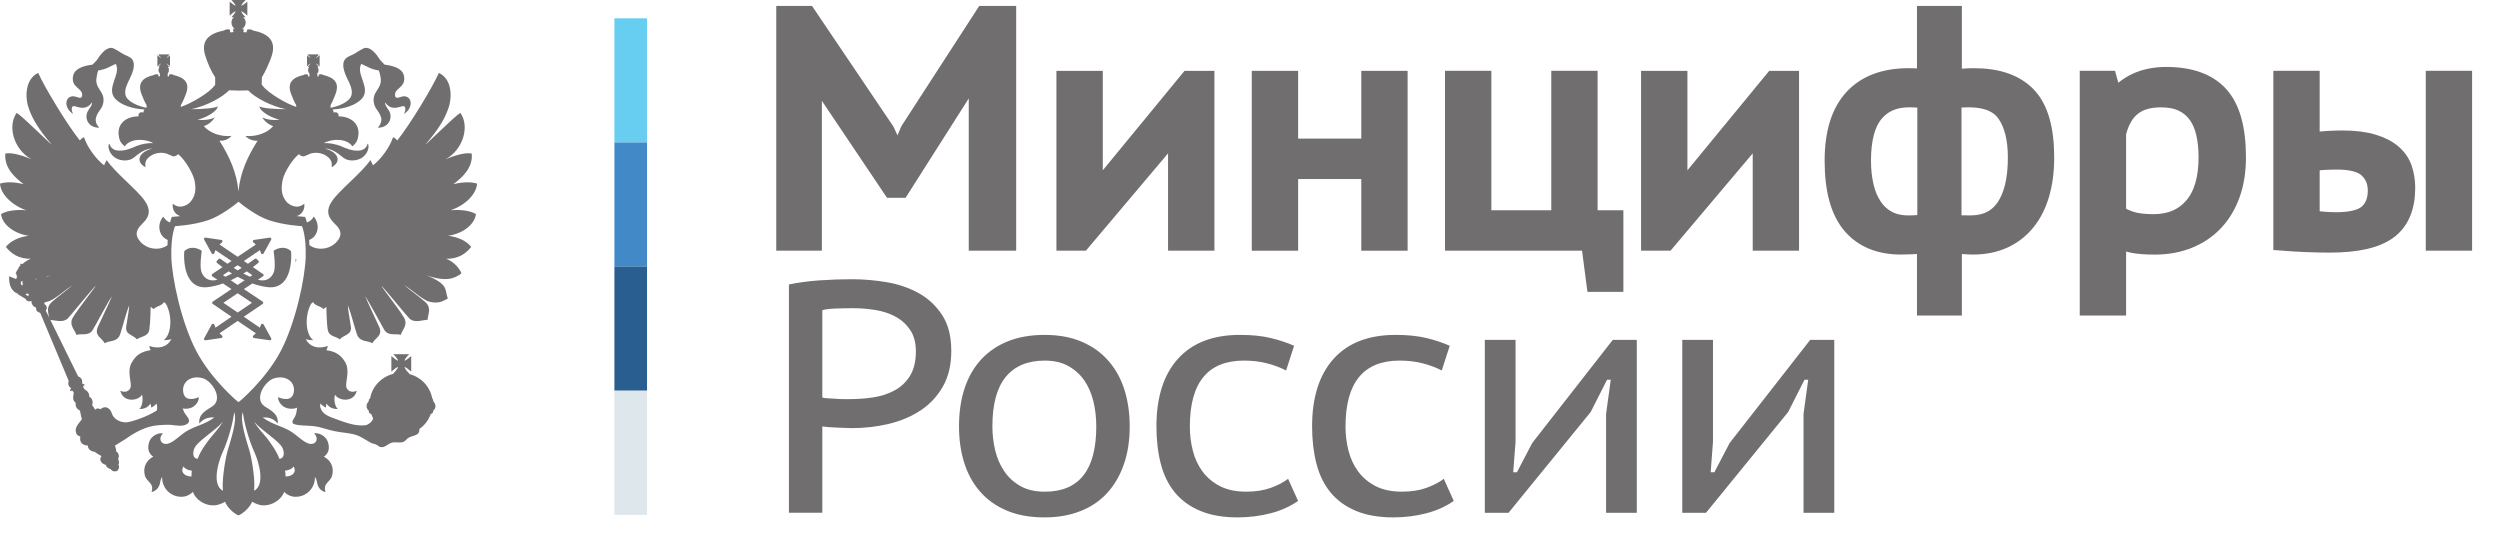 <?xml version="1.0" encoding="UTF-8"?> <svg xmlns="http://www.w3.org/2000/svg" width="68" height="15" viewBox="0 0 68 15" fill="none"> <path d="M17.599 3.875H16.712V0.498H17.599V3.875Z" fill="#67CEF1"></path> <path d="M17.599 7.251H16.712V3.875H17.599V7.251Z" fill="#4289C8"></path> <path d="M17.599 10.627H16.712V7.25H17.599V10.627Z" fill="#285F90"></path> <path d="M17.599 14.004H16.712V10.628H17.599V14.004Z" fill="#DDE7EC"></path> <path d="M6.799 7.528C6.738 7.501 6.677 7.471 6.618 7.44C6.651 7.42 6.682 7.4 6.712 7.381L6.864 7.484L6.799 7.528ZM6.464 7.75L6.276 7.624C6.342 7.593 6.404 7.561 6.464 7.529C6.524 7.561 6.587 7.593 6.654 7.624L6.464 7.75ZM6.854 8.236L6.464 8.501L6.076 8.236L6.464 7.976L6.854 8.236ZM6.066 7.484L6.218 7.381C6.247 7.4 6.278 7.42 6.311 7.44C6.251 7.471 6.192 7.501 6.131 7.528L6.066 7.484ZM6.464 7.214L6.574 7.287C6.539 7.309 6.502 7.331 6.464 7.354C6.427 7.331 6.39 7.309 6.355 7.287L6.464 7.214ZM7.908 6.824C7.905 6.82 7.825 6.74 7.686 6.74C7.614 6.74 7.538 6.763 7.463 6.806C7.449 6.813 7.441 6.827 7.444 6.843C7.445 6.847 7.499 7.212 7.458 7.37C7.427 7.489 7.325 7.627 7.14 7.627C7.1 7.627 7.059 7.62 7.017 7.609C7.017 7.609 7.015 7.609 7.015 7.608L7.155 7.515C7.165 7.508 7.172 7.497 7.172 7.484C7.172 7.472 7.165 7.461 7.155 7.454L6.878 7.266C6.965 7.201 7.021 7.155 7.028 7.148C7.036 7.141 7.041 7.132 7.041 7.122C7.041 7.112 7.037 7.102 7.03 7.095L6.98 7.045C6.973 7.039 6.963 7.034 6.954 7.034C6.946 7.034 6.938 7.038 6.931 7.042C6.928 7.044 6.854 7.099 6.744 7.175L6.633 7.099L7.068 6.804L7.102 6.889C7.107 6.903 7.119 6.912 7.135 6.913H7.137C7.15 6.913 7.163 6.905 7.169 6.893L7.377 6.518C7.384 6.505 7.382 6.49 7.374 6.478C7.367 6.468 7.355 6.463 7.343 6.463H7.338L6.909 6.526C6.895 6.528 6.882 6.538 6.878 6.552C6.875 6.565 6.878 6.581 6.889 6.59L6.959 6.651L6.464 6.985L5.971 6.651L6.04 6.59C6.05 6.581 6.055 6.565 6.05 6.552C6.048 6.538 6.035 6.528 6.02 6.526L5.592 6.463H5.586C5.574 6.463 5.561 6.468 5.555 6.478C5.547 6.49 5.546 6.505 5.553 6.518L5.759 6.893C5.766 6.905 5.779 6.913 5.793 6.913H5.795C5.809 6.912 5.822 6.903 5.828 6.889L5.861 6.804L6.297 7.099L6.186 7.175C6.074 7.099 6 7.044 5.999 7.042C5.992 7.038 5.984 7.034 5.976 7.034C5.965 7.034 5.956 7.039 5.949 7.045L5.899 7.095C5.892 7.102 5.888 7.112 5.888 7.122C5.889 7.132 5.893 7.141 5.9 7.148C5.908 7.155 5.963 7.201 6.052 7.266L5.773 7.454C5.764 7.461 5.758 7.472 5.758 7.484C5.758 7.497 5.764 7.508 5.774 7.515L5.914 7.608C5.914 7.609 5.913 7.609 5.912 7.609C5.869 7.62 5.829 7.627 5.79 7.627C5.605 7.627 5.503 7.489 5.472 7.37C5.43 7.212 5.485 6.847 5.485 6.843C5.488 6.827 5.481 6.813 5.467 6.806C5.391 6.763 5.315 6.74 5.244 6.74C5.105 6.74 5.025 6.82 5.022 6.824C5.015 6.83 5.011 6.838 5.011 6.847C5.009 6.869 4.967 7.398 5.215 7.666C5.308 7.765 5.427 7.815 5.572 7.815C5.598 7.815 5.626 7.814 5.653 7.81C5.794 7.794 5.932 7.757 6.066 7.71L6.296 7.863L5.786 8.204C5.775 8.212 5.769 8.223 5.769 8.235C5.769 8.247 5.774 8.259 5.786 8.266L6.297 8.615L5.861 8.913L5.828 8.829C5.822 8.817 5.809 8.807 5.795 8.807C5.794 8.806 5.794 8.806 5.793 8.806C5.779 8.806 5.766 8.814 5.759 8.825L5.553 9.202C5.546 9.214 5.547 9.229 5.555 9.24C5.561 9.251 5.574 9.256 5.586 9.256H5.592L6.02 9.194C6.035 9.191 6.048 9.181 6.05 9.167C6.055 9.153 6.05 9.139 6.04 9.128L5.97 9.066L6.464 8.729L6.96 9.066L6.889 9.128C6.878 9.139 6.874 9.153 6.878 9.167C6.882 9.181 6.893 9.191 6.909 9.194L7.338 9.256H7.343C7.355 9.256 7.367 9.251 7.374 9.24C7.382 9.229 7.383 9.214 7.377 9.202L7.169 8.825C7.163 8.814 7.15 8.806 7.137 8.806C7.136 8.806 7.135 8.806 7.135 8.807C7.119 8.807 7.107 8.817 7.102 8.829L7.068 8.913L6.631 8.615L7.144 8.266C7.154 8.259 7.161 8.247 7.161 8.235C7.161 8.223 7.154 8.212 7.144 8.204L6.633 7.863L6.864 7.71C6.997 7.757 7.136 7.794 7.277 7.81C7.304 7.814 7.331 7.815 7.357 7.815C7.502 7.815 7.622 7.765 7.714 7.666C7.963 7.398 7.92 6.869 7.918 6.847C7.917 6.838 7.913 6.83 7.908 6.824Z" fill="#706E6E"></path> <path d="M8.04 7.135C8.055 7.106 8.062 7.049 8.062 7.049L8.04 7.042V7.135Z" fill="#706E6E"></path> <path d="M7.639 9.544C7.236 10.316 6.496 10.945 6.488 10.937C6.479 10.945 5.74 10.316 5.337 9.544C4.933 8.772 4.674 7.559 4.66 6.98C4.646 6.4 4.761 6.152 4.761 6.152C4.761 6.152 5.265 6.125 5.669 5.987C6.011 5.87 6.383 5.574 6.488 5.488C6.592 5.574 6.965 5.87 7.308 5.987C7.71 6.125 8.214 6.152 8.214 6.152C8.214 6.152 8.33 6.4 8.315 6.98C8.301 7.559 8.042 8.772 7.639 9.544ZM7.677 12.171C7.729 12.27 7.76 12.464 7.6 12.48C7.509 12.247 7.402 12.112 7.268 11.925C7.144 11.781 7.008 11.632 6.91 11.469C7.129 11.723 7.569 11.976 7.677 12.171ZM6.91 13.349C6.941 13.122 6.881 12.614 6.788 12.27C6.723 12.038 6.509 11.43 6.605 11.213C6.642 11.499 6.758 11.947 6.926 12.314C7.044 12.578 7.219 13.191 6.91 13.349ZM6.188 12.27C6.099 12.614 6.035 13.122 6.065 13.349C5.756 13.191 5.931 12.578 6.05 12.314C6.217 11.947 6.333 11.499 6.371 11.213C6.466 11.43 6.253 12.038 6.188 12.27ZM5.712 11.925C5.573 12.112 5.465 12.247 5.376 12.48C5.216 12.464 5.246 12.27 5.298 12.171C5.407 11.976 5.846 11.723 6.065 11.469C5.968 11.632 5.832 11.779 5.712 11.925ZM4.062 9.41C4.069 9.46 4.076 9.49 4.098 9.524C3.812 9.568 3.69 9.678 3.586 9.858C3.44 10.099 3.593 10.412 3.551 10.541C3.522 10.622 3.426 10.699 3.273 10.629C3.347 10.952 3.757 10.915 3.864 10.735C3.901 10.885 3.864 11.059 3.79 11.124C3.917 11.131 4.025 11.08 4.091 10.98C4.107 11.011 4.107 11.052 4.114 11.087C4.185 11.052 4.23 11.011 4.259 10.974C4.27 11.01 4.285 11.094 4.267 11.164C4.213 11.2 4.15 11.234 4.054 11.282C3.901 11.356 3.623 11.462 3.463 11.485C3.332 11.506 3.105 11.433 3.045 11.252C2.993 11.08 2.848 11.025 2.733 11.131C2.703 11.109 2.622 11.094 2.587 11.147C2.587 11.147 2.55 11.066 2.506 11.025C2.535 10.937 2.513 10.83 2.431 10.794C2.424 10.622 2.315 10.622 2.279 10.563C2.256 10.526 2.256 10.482 2.308 10.475C2.286 10.441 2.241 10.434 2.234 10.434C2.248 10.361 2.226 10.27 2.126 10.239L1.243 8.444C1.299 8.386 1.27 8.301 1.206 8.272V8.257C1.211 8.243 1.212 8.232 1.214 8.222C1.238 8.217 1.266 8.212 1.291 8.206C1.466 8.165 1.738 7.912 1.974 7.754C1.891 7.839 1.549 8.084 1.396 8.227C1.254 8.367 1.313 8.506 1.337 8.632L1.37 8.701C1.5 8.709 1.693 8.786 1.839 8.668C1.884 8.625 2.52 7.846 2.605 7.769C2.573 7.839 2.17 8.338 1.989 8.625C1.854 8.841 2.052 8.984 2.074 9.108C2.219 9.065 2.417 9.149 2.52 8.977C2.622 8.811 2.93 8.22 3.045 8.055C3.001 8.184 2.673 8.855 2.651 8.914C2.573 9.142 2.77 9.186 2.848 9.337C2.967 9.253 3.183 9.318 3.265 9.101C3.317 8.955 3.448 8.444 3.515 8.308C3.508 8.46 3.463 8.661 3.433 8.884C3.403 9.108 3.615 9.101 3.726 9.23C3.834 9.142 4.032 9.164 4.062 8.962C4.091 8.782 4.098 8.345 4.098 8.345C4.129 8.371 4.144 8.378 4.178 8.408C4.251 8.323 4.405 8.323 4.456 8.22C4.479 8.227 4.486 8.243 4.508 8.257C4.676 8.532 4.691 9.065 4.456 9.253C4.524 9.253 4.61 9.244 4.661 9.223C4.557 9.432 4.326 9.505 4.062 9.41ZM1.382 7.486C1.343 7.502 1.298 7.521 1.262 7.536V7.526C1.298 7.513 1.344 7.5 1.382 7.486ZM5.201 2.97C5.619 2.882 6.042 2.651 6.233 2.456C6.391 2.466 6.595 2.467 6.75 2.459C6.938 2.655 7.356 2.882 7.774 2.97C7.531 2.97 7.108 2.948 7.055 2.889C7.071 3.04 7.395 3.21 7.607 3.257C7.431 3.278 7.268 3.257 7.129 3.194C7.205 3.301 7.29 3.382 7.431 3.43C7.282 3.61 6.978 3.727 6.675 3.697C6.75 3.785 6.888 3.84 7.008 3.826C6.736 4.253 6.535 4.691 6.487 5.199L6.485 5.199L6.485 5.201C6.439 4.691 6.239 4.253 5.968 3.826C6.091 3.84 6.226 3.785 6.296 3.697C5.991 3.727 5.696 3.61 5.544 3.43C5.686 3.382 5.771 3.301 5.846 3.194C5.712 3.257 5.544 3.278 5.369 3.257C5.581 3.21 5.909 3.04 5.924 2.889C5.868 2.948 5.444 2.97 5.201 2.97ZM7.986 12.688C8.08 12.847 7.95 12.96 7.767 12.96C7.767 12.898 7.767 12.876 7.752 12.802C7.837 12.794 7.936 12.763 7.986 12.688ZM5.209 12.96C5.026 12.96 4.896 12.847 4.989 12.688C5.037 12.76 5.134 12.793 5.216 12.802C5.209 12.876 5.209 12.898 5.209 12.96ZM0.986 7.596H0.956C0.955 7.594 0.953 7.591 0.951 7.589C0.964 7.585 0.979 7.585 0.991 7.582C0.99 7.587 0.988 7.591 0.986 7.596ZM0.767 8.055L0.693 8.012C0.722 7.978 0.752 7.978 0.781 7.997C0.781 8.019 0.781 8.041 0.767 8.055ZM0.621 7.747C0.614 7.747 0.614 7.754 0.607 7.761C0.562 7.754 0.562 7.702 0.569 7.658C0.591 7.658 0.607 7.651 0.621 7.637L0.628 7.644L0.607 7.658C0.614 7.688 0.614 7.717 0.621 7.747ZM12.946 5.823C12.786 5.728 12.522 5.694 12.254 5.72C12.674 5.577 12.961 5.268 12.976 4.993C12.757 4.931 12.529 4.964 12.332 5.008C12.536 4.857 12.871 4.582 12.831 4.178C12.634 4.13 12.272 4.266 12.12 4.333C12.604 4.064 12.779 3.43 12.522 3.07C12.369 3.158 11.677 3.854 11.565 3.936C11.922 3.532 12.09 3.242 12.187 2.97C12.302 2.673 12.309 2.156 11.937 1.983C11.762 2.38 11.147 3.396 10.806 3.819C10.768 3.785 10.738 3.741 10.69 3.734C10.608 3.992 10.365 4.333 10.145 4.497C10.134 4.475 10.112 4.417 10.075 4.354C9.84 4.699 9.233 5.173 9.036 5.463C8.883 5.68 8.883 5.875 9.096 6.076C9.182 6.161 9.346 6.311 9.204 6.52C9.012 6.797 8.625 6.829 8.415 6.666C8.415 6.617 8.413 6.57 8.411 6.526C8.659 6.432 8.716 6.099 8.534 5.892C8.493 5.968 8.428 6.024 8.348 6.051C8.327 5.965 8.308 5.923 8.306 5.919L8.296 5.898L8.275 5.898C8.273 5.897 8.192 5.893 8.07 5.879C8.207 5.834 8.296 5.709 8.277 5.54C8.065 5.72 7.852 5.548 7.803 5.501C7.67 5.346 7.633 5.173 7.685 4.908C7.729 4.678 7.972 4.31 8.131 4.193C8.154 4.214 8.191 4.259 8.269 4.252C8.314 4.237 8.388 4.2 8.444 4.178C8.605 4.13 8.761 4.167 8.862 4.23C9.043 4.339 9.028 4.461 9.022 4.549C9.3 4.395 9.204 4.138 8.84 4.042C9.089 4.042 9.294 4.266 9.346 4.295C9.484 4.395 9.68 4.373 9.796 4.318C10.016 4.214 10.06 3.958 10.001 3.906C9.979 3.999 9.909 4.08 9.78 4.094C9.591 4.116 9.408 4.035 9.264 3.972C9.141 3.921 8.943 3.884 8.809 3.892C9.059 3.756 9.446 3.771 9.584 3.98C9.666 3.914 9.718 3.854 9.741 3.719C9.811 3.353 9.521 3.165 9.211 3.165C9.219 3.077 9.156 3.033 9.074 3.062C9.074 3.025 9.063 2.996 9.043 2.981C9.05 2.98 9.06 2.977 9.066 2.977C9.379 2.956 9.673 2.861 9.833 2.695C10.112 2.401 9.666 2.027 9.826 1.737C9.979 1.803 10.091 1.887 10.302 1.916C10.324 1.961 10.343 2.048 10.35 2.096C10.418 2.424 10.091 2.478 10.176 2.827C10.213 2.985 10.333 3.04 10.374 3.228C10.374 3.228 10.389 3.359 10.273 3.473C10.541 3.48 10.682 3.257 10.6 3.047C10.563 2.963 10.47 2.882 10.47 2.783C10.608 2.963 10.731 2.956 10.943 2.889C11.04 2.861 11.047 2.993 10.987 3.099C11.133 3.013 11.171 2.875 11.171 2.813C11.171 2.666 11.055 2.596 10.943 2.625C10.88 2.632 10.753 2.717 10.746 2.596C10.719 2.387 11.055 2.394 10.987 2.057C10.951 1.887 10.76 1.795 10.463 1.759C10.433 1.729 10.358 1.659 10.318 1.601C10.154 1.333 9.986 1.264 9.885 1.318C9.766 1.377 9.704 1.429 9.606 1.479C9.528 1.52 9.446 1.542 9.394 1.601C9.264 1.759 9.386 2.005 9.453 2.156C9.499 2.243 9.606 2.446 9.558 2.596C9.506 2.775 9.204 2.889 9.022 2.926C9.01 2.926 9.003 2.93 8.991 2.93V2.861C9.043 2.768 9.089 2.659 9.126 2.559C9.249 2.236 9.066 2.104 8.795 2.041C8.761 2.02 8.724 2.012 8.68 2.027H8.671L8.664 2.082L8.627 2.071L8.635 2.005H8.619C8.65 1.983 8.664 1.946 8.664 1.909C8.664 1.869 8.65 1.839 8.635 1.818H8.671L8.656 1.803C8.65 1.788 8.635 1.774 8.612 1.751C8.605 1.744 8.597 1.729 8.597 1.722C8.605 1.729 8.612 1.737 8.627 1.744C8.642 1.759 8.664 1.774 8.671 1.788L8.694 1.803V1.502L8.671 1.52C8.664 1.527 8.642 1.542 8.627 1.557C8.612 1.572 8.605 1.572 8.597 1.579C8.597 1.572 8.605 1.564 8.612 1.549C8.635 1.535 8.65 1.512 8.656 1.502L8.671 1.479H8.366L8.381 1.502C8.395 1.512 8.415 1.535 8.43 1.549C8.437 1.564 8.444 1.572 8.452 1.579C8.444 1.572 8.43 1.572 8.422 1.557C8.395 1.542 8.381 1.527 8.366 1.52L8.351 1.502V1.803L8.366 1.788C8.381 1.774 8.395 1.759 8.422 1.744C8.43 1.737 8.444 1.729 8.452 1.722C8.444 1.729 8.437 1.744 8.43 1.751C8.415 1.774 8.395 1.788 8.381 1.803L8.366 1.818H8.415C8.388 1.839 8.381 1.869 8.381 1.909C8.381 1.946 8.395 1.983 8.422 2.005H8.415L8.422 2.071L8.381 2.082L8.373 2.027H8.366C8.322 2.012 8.285 2.02 8.255 2.041C7.979 2.104 7.796 2.236 7.919 2.559C7.957 2.659 8.002 2.768 8.057 2.861V2.908C7.781 2.82 7.286 2.522 7.153 2.342C7.137 2.324 7.126 2.309 7.119 2.298L7.118 2.299L7.123 2.104C7.219 1.946 7.305 1.751 7.373 1.572C7.547 1.105 7.29 0.911 6.881 0.829C6.839 0.801 6.788 0.786 6.721 0.808L6.706 0.881L6.621 0.874L6.627 0.779C6.612 0.786 6.598 0.786 6.583 0.786C6.642 0.757 6.683 0.686 6.683 0.613C6.683 0.562 6.657 0.499 6.612 0.47H6.683C6.642 0.434 6.575 0.356 6.561 0.305C6.612 0.319 6.691 0.389 6.728 0.426V0.045C6.691 0.073 6.612 0.147 6.561 0.154C6.575 0.111 6.642 0.036 6.683 0H6.296C6.326 0.036 6.4 0.111 6.407 0.154C6.362 0.147 6.289 0.073 6.247 0.045V0.426C6.289 0.389 6.362 0.319 6.407 0.305C6.4 0.356 6.326 0.434 6.296 0.47H6.362C6.318 0.499 6.296 0.562 6.296 0.613C6.296 0.686 6.333 0.757 6.393 0.786C6.378 0.786 6.362 0.786 6.34 0.779L6.348 0.874L6.262 0.881L6.254 0.808C6.188 0.786 6.136 0.801 6.091 0.829C5.686 0.911 5.428 1.105 5.603 1.572C5.663 1.751 5.748 1.946 5.853 2.104V2.306C5.846 2.313 5.838 2.328 5.823 2.342C5.693 2.522 5.194 2.82 4.918 2.908V2.861C4.974 2.768 5.019 2.659 5.056 2.559C5.18 2.236 4.997 2.104 4.721 2.041C4.691 2.02 4.655 2.012 4.61 2.027H4.602L4.594 2.082L4.557 2.071L4.564 2.005H4.557C4.579 1.983 4.594 1.946 4.594 1.909C4.594 1.869 4.587 1.839 4.564 1.818H4.61L4.594 1.803C4.579 1.788 4.564 1.774 4.55 1.751C4.543 1.744 4.532 1.729 4.524 1.722C4.532 1.729 4.55 1.737 4.557 1.744C4.579 1.759 4.594 1.774 4.61 1.788L4.624 1.803V1.502L4.61 1.52C4.594 1.527 4.579 1.542 4.557 1.557C4.55 1.572 4.532 1.572 4.524 1.579C4.532 1.572 4.543 1.564 4.55 1.549C4.564 1.535 4.579 1.512 4.594 1.502L4.61 1.479H4.305L4.319 1.502C4.326 1.512 4.345 1.535 4.36 1.549C4.374 1.564 4.381 1.572 4.381 1.579C4.374 1.572 4.367 1.572 4.353 1.557C4.334 1.542 4.311 1.527 4.305 1.52L4.281 1.502V1.803L4.305 1.788C4.311 1.774 4.334 1.759 4.353 1.744C4.367 1.737 4.374 1.729 4.381 1.722C4.381 1.729 4.374 1.744 4.36 1.751C4.345 1.774 4.326 1.788 4.319 1.803L4.305 1.818H4.345C4.326 1.839 4.311 1.869 4.311 1.909C4.311 1.946 4.326 1.983 4.36 2.005H4.345L4.353 2.071L4.311 2.082L4.305 2.027H4.296C4.251 2.012 4.215 2.02 4.185 2.041C3.909 2.104 3.726 2.236 3.849 2.559C3.887 2.659 3.932 2.768 3.988 2.861V2.93C3.976 2.93 3.966 2.926 3.958 2.926C3.775 2.889 3.47 2.775 3.417 2.596C3.369 2.446 3.478 2.243 3.522 2.156C3.593 2.005 3.712 1.759 3.586 1.601C3.53 1.542 3.448 1.52 3.369 1.479C3.273 1.429 3.212 1.377 3.091 1.318C2.993 1.264 2.826 1.333 2.658 1.601C2.622 1.659 2.542 1.729 2.513 1.759C2.219 1.795 2.029 1.887 1.989 2.057C1.92 2.394 2.256 2.387 2.234 2.596C2.226 2.717 2.096 2.632 2.036 2.625C1.92 2.596 1.805 2.666 1.805 2.813C1.805 2.875 1.847 3.013 1.989 3.099C1.929 2.993 1.936 2.861 2.036 2.889C2.248 2.956 2.367 2.963 2.506 2.783C2.506 2.882 2.417 2.963 2.376 3.047C2.293 3.257 2.431 3.48 2.703 3.473C2.58 3.359 2.605 3.228 2.605 3.228C2.644 3.04 2.762 2.985 2.803 2.827C2.886 2.478 2.557 2.424 2.629 2.096C2.636 2.048 2.651 1.961 2.673 1.916C2.886 1.887 3.001 1.803 3.149 1.737C3.303 2.027 2.863 2.401 3.142 2.695C3.303 2.861 3.6 2.956 3.909 2.977C3.916 2.977 3.926 2.981 3.934 2.982C3.912 2.996 3.901 3.025 3.901 3.062C3.82 3.033 3.757 3.077 3.768 3.165C3.448 3.165 3.165 3.353 3.235 3.719C3.257 3.854 3.31 3.914 3.395 3.98C3.53 3.771 3.917 3.756 4.169 3.892C4.032 3.884 3.834 3.921 3.712 3.972C3.57 4.035 3.388 4.116 3.198 4.094C3.067 4.08 3.001 3.999 2.974 3.906C2.915 3.958 2.96 4.214 3.183 4.318C3.295 4.373 3.492 4.395 3.63 4.295C3.682 4.266 3.887 4.042 4.137 4.042C3.775 4.138 3.674 4.395 3.958 4.549C3.946 4.461 3.932 4.339 4.114 4.23C4.215 4.167 4.374 4.13 4.532 4.178C4.587 4.2 4.661 4.237 4.706 4.252C4.784 4.259 4.822 4.214 4.844 4.193C5.004 4.31 5.238 4.678 5.291 4.908C5.346 5.173 5.306 5.346 5.171 5.501C5.127 5.548 4.911 5.72 4.699 5.54C4.679 5.708 4.767 5.834 4.905 5.879C4.781 5.892 4.699 5.897 4.696 5.898L4.675 5.898L4.667 5.919C4.664 5.923 4.646 5.965 4.624 6.051C4.547 6.022 4.482 5.967 4.442 5.892C4.259 6.098 4.316 6.429 4.561 6.525C4.558 6.57 4.557 6.619 4.557 6.669C4.346 6.829 3.964 6.795 3.775 6.52C3.63 6.311 3.797 6.161 3.88 6.076C4.091 5.875 4.091 5.68 3.938 5.463C3.742 5.173 3.134 4.699 2.901 4.354C2.863 4.417 2.84 4.475 2.832 4.497C2.613 4.333 2.367 3.992 2.286 3.734C2.241 3.741 2.208 3.785 2.17 3.819C1.831 3.396 1.214 2.38 1.039 1.983C0.67 2.156 0.677 2.673 0.79 2.97C0.889 3.242 1.057 3.532 1.411 3.936C1.299 3.854 0.607 3.158 0.454 3.07C0.197 3.43 0.372 4.064 0.855 4.333C0.707 4.266 0.342 4.13 0.145 4.178C0.108 4.582 0.438 4.857 0.643 5.008C0.447 4.964 0.22 4.931 0 4.993C0.015 5.268 0.305 5.577 0.714 5.72C0.454 5.694 0.189 5.728 0.029 5.823C0.059 6.109 0.387 6.356 0.781 6.414C0.516 6.443 0.282 6.558 0.16 6.715C0.305 6.902 0.516 7.046 0.841 7.039C0.767 7.064 0.681 7.115 0.607 7.185C0.599 7.178 0.584 7.171 0.569 7.171C0.554 7.178 0.547 7.2 0.554 7.214V7.225C0.523 7.248 0.505 7.273 0.502 7.299C0.472 7.342 0.441 7.392 0.424 7.434C0.432 7.438 0.438 7.445 0.447 7.45C0.444 7.475 0.449 7.503 0.468 7.53C0.454 7.545 0.447 7.567 0.438 7.589L0.249 7.515C0.239 7.685 0.277 7.825 0.364 7.912C0.432 7.989 0.509 7.978 0.487 8.004L0.693 8.128C0.729 8.206 0.804 8.206 0.855 8.184V8.199C0.855 8.279 0.912 8.345 0.986 8.371C0.972 8.437 1.001 8.481 1.094 8.511L1.869 10.361C1.839 10.449 1.869 10.526 1.936 10.555C1.92 10.577 1.906 10.599 1.906 10.643C1.936 10.622 1.981 10.614 2.003 10.676C2.017 10.72 1.936 10.864 2.059 10.959C2.043 11.043 2.088 11.131 2.177 11.168C2.177 11.213 2.219 11.356 2.226 11.406C2.17 11.485 2.043 11.602 2.059 11.73C2.074 11.823 2.111 11.851 2.185 11.873C2.155 12.038 2.248 12.112 2.39 12.12C2.39 12.241 2.506 12.284 2.58 12.292C2.651 12.343 2.681 12.365 2.762 12.405C2.688 12.493 2.74 12.607 2.878 12.645C2.893 12.695 2.93 12.74 3.008 12.758C3.053 12.831 3.134 12.831 3.183 12.81C3.212 12.795 3.265 12.71 3.22 12.637C3.25 12.6 3.235 12.53 3.212 12.486C3.257 12.405 3.22 12.306 3.157 12.277C3.165 12.233 3.142 12.163 3.127 12.12C3.235 12.053 3.369 11.969 3.417 11.94C3.682 11.752 3.98 11.587 4.319 11.565C4.405 11.557 4.564 11.55 4.655 11.557C4.792 11.572 4.982 11.612 5.093 11.528C5.127 11.506 5.149 11.469 5.142 11.433C5.127 11.348 5.034 11.274 5.004 11.198C4.996 11.174 4.982 11.14 4.968 11.11C5.064 11.127 5.153 11.113 5.209 11.087C5.269 11.066 5.414 10.959 5.407 10.802C5.291 10.857 5.011 10.93 4.982 10.65C4.951 10.405 5.171 10.196 5.514 10.287C5.748 10.346 6.091 10.837 5.778 11.052C5.626 11.154 5.391 11.252 5.422 11.521C5.521 11.399 5.655 11.341 5.83 11.356C5.573 11.543 5.376 11.565 5.108 11.708C4.874 11.844 4.699 12.069 4.516 12.075C4.374 12.082 4.296 11.917 4.434 11.789C4.296 11.759 4.114 11.866 4.062 12.009C3.995 12.203 4.047 12.343 4.169 12.421C4.002 12.508 3.88 12.681 3.938 12.927C3.995 13.129 4.2 13.129 4.122 13.386C4.237 13.356 4.311 13.279 4.345 13.169C4.36 13.092 4.374 13.012 4.412 12.975C4.397 13.129 4.486 13.356 4.699 13.459C4.844 13.529 5.071 13.558 5.246 13.379C5.317 13.581 5.558 13.753 5.808 13.746C5.924 13.746 6.035 13.697 6.121 13.647C6.18 13.797 6.333 13.948 6.485 14.021C6.642 13.948 6.795 13.797 6.858 13.647C6.941 13.697 7.055 13.746 7.168 13.746C7.409 13.753 7.662 13.581 7.729 13.379C7.904 13.558 8.131 13.529 8.277 13.459C8.489 13.356 8.578 13.129 8.564 12.975C8.605 13.012 8.619 13.092 8.635 13.169C8.664 13.279 8.738 13.356 8.854 13.386C8.776 13.129 8.985 13.129 9.036 12.927C9.096 12.681 8.973 12.508 8.809 12.421C8.929 12.343 8.985 12.203 8.914 12.009C8.862 11.866 8.68 11.759 8.541 11.789C8.68 11.917 8.605 12.082 8.459 12.075C8.277 12.069 8.102 11.844 7.867 11.708C7.6 11.565 7.402 11.543 7.146 11.356C7.32 11.341 7.458 11.399 7.554 11.521C7.584 11.252 7.35 11.154 7.197 11.052C6.888 10.837 7.227 10.346 7.465 10.287C7.803 10.196 8.027 10.405 7.994 10.65C7.957 10.93 7.685 10.857 7.562 10.802C7.562 10.959 7.707 11.066 7.767 11.087C7.837 11.12 7.965 11.137 8.082 11.089C8.078 11.116 8.072 11.146 8.072 11.154C8.05 11.392 7.919 11.415 7.964 11.513C8.027 11.587 8.444 11.572 8.556 11.595C8.754 11.621 8.921 11.694 9.111 11.73C9.323 11.774 9.55 11.774 9.741 11.851C9.863 11.903 10.001 12.002 10.12 12.06C10.302 12.09 10.273 12.163 10.389 12.163C10.492 12.163 10.533 12.075 10.667 12.038C10.76 12.017 10.864 12.053 10.957 12.024C11.025 12.009 11.055 11.94 11.118 11.903C11.193 11.859 11.297 11.859 11.368 11.796C11.405 11.764 11.412 11.701 11.406 11.657L11.408 11.667C11.55 11.569 11.658 11.426 11.717 11.259C11.755 11.252 11.784 11.22 11.784 11.183V11.168C11.822 11.139 11.844 11.094 11.844 11.052C11.844 10.996 11.822 10.952 11.784 10.915V10.9C11.784 10.871 11.769 10.849 11.755 10.83C11.695 10.511 11.45 10.255 11.133 10.174V10.159H11.125C11.125 10.144 11.118 10.136 11.107 10.136C11.062 10.092 11.009 10.023 11.003 9.978C11.055 9.994 11.14 10.074 11.185 10.107V9.685C11.14 9.718 11.055 9.799 11.003 9.813C11.009 9.762 11.091 9.67 11.133 9.634H10.697C10.738 9.67 10.82 9.762 10.827 9.813C10.775 9.799 10.69 9.718 10.645 9.685V10.107C10.69 10.074 10.775 9.994 10.827 9.978C10.82 10.03 10.738 10.122 10.697 10.159L10.712 10.166C10.389 10.239 10.127 10.504 10.068 10.83C10.045 10.849 10.03 10.871 10.03 10.9V10.915C9.993 10.952 9.971 10.996 9.971 11.052C9.971 11.094 9.993 11.139 10.03 11.168V11.183C10.03 11.231 10.06 11.252 10.097 11.259C10.112 11.3 10.13 11.341 10.15 11.378C10.15 11.374 10.15 11.374 10.154 11.37C10.127 11.492 9.979 11.565 9.946 11.565C9.68 11.602 9.386 11.492 9.119 11.392C9 11.348 8.84 11.297 8.761 11.183C8.713 11.1 8.692 11.048 8.716 10.974C8.746 11.011 8.795 11.052 8.862 11.087C8.869 11.052 8.869 11.011 8.883 10.98C8.951 11.08 9.059 11.131 9.189 11.124C9.111 11.059 9.074 10.885 9.111 10.735C9.219 10.915 9.629 10.952 9.704 10.629C9.55 10.699 9.453 10.622 9.424 10.541C9.379 10.412 9.528 10.099 9.394 9.858C9.286 9.678 9.163 9.568 8.877 9.524C8.899 9.49 8.907 9.46 8.914 9.41C8.65 9.505 8.422 9.432 8.314 9.223C8.366 9.244 8.444 9.253 8.519 9.253C8.285 9.065 8.299 8.532 8.467 8.257C8.489 8.243 8.497 8.227 8.519 8.22C8.571 8.323 8.724 8.323 8.801 8.408C8.832 8.378 8.847 8.371 8.877 8.345C8.877 8.345 8.883 8.782 8.914 8.962C8.943 9.164 9.141 9.142 9.241 9.23C9.361 9.101 9.577 9.108 9.543 8.884C9.513 8.661 9.468 8.46 9.461 8.308C9.528 8.444 9.658 8.955 9.711 9.101C9.796 9.318 10.008 9.253 10.127 9.337C10.206 9.186 10.403 9.142 10.324 8.914C10.302 8.855 9.979 8.184 9.931 8.055C10.045 8.22 10.358 8.811 10.455 8.977C10.563 9.149 10.76 9.065 10.902 9.108C10.928 8.984 11.118 8.841 10.98 8.625C10.806 8.338 10.396 7.839 10.374 7.769C10.455 7.846 11.091 8.625 11.14 8.668C11.289 8.797 11.505 8.698 11.632 8.698C11.632 8.555 11.747 8.393 11.581 8.227C11.427 8.084 11.077 7.839 11.003 7.754C11.237 7.912 11.513 8.165 11.677 8.206C11.967 8.279 12.071 8.165 12.18 8.121C12.09 7.86 12.209 7.74 11.595 7.486C12.127 7.674 12.362 7.581 12.552 7.434C12.476 7.248 12.287 7.09 12.134 7.039C12.458 7.046 12.674 6.902 12.816 6.715C12.697 6.558 12.458 6.443 12.187 6.414C12.589 6.356 12.909 6.109 12.946 5.823Z" fill="#706E6E"></path> <path d="M23.203 8.383C23.04 8.383 22.881 8.387 22.727 8.392C22.572 8.398 22.452 8.413 22.367 8.436V10.812C22.398 10.824 22.448 10.831 22.518 10.834C22.587 10.837 22.66 10.842 22.736 10.847C22.811 10.853 22.884 10.856 22.954 10.856H23.112C23.33 10.856 23.546 10.84 23.758 10.808C23.97 10.775 24.162 10.712 24.335 10.618C24.508 10.524 24.647 10.391 24.753 10.221C24.858 10.049 24.912 9.829 24.912 9.558C24.912 9.322 24.86 9.128 24.757 8.975C24.654 8.822 24.521 8.701 24.358 8.613C24.194 8.525 24.011 8.464 23.808 8.432C23.605 8.399 23.404 8.383 23.203 8.383ZM21.459 7.738C21.713 7.684 21.99 7.647 22.29 7.626C22.59 7.605 22.885 7.595 23.176 7.595C23.485 7.595 23.799 7.622 24.116 7.675C24.435 7.729 24.724 7.828 24.984 7.971C25.245 8.115 25.458 8.313 25.625 8.567C25.792 8.821 25.875 9.148 25.875 9.548C25.875 9.925 25.799 10.246 25.648 10.511C25.496 10.777 25.295 10.994 25.043 11.161C24.792 11.328 24.504 11.45 24.18 11.528C23.856 11.606 23.522 11.645 23.176 11.645C23.14 11.645 23.084 11.643 23.008 11.64C22.932 11.637 22.854 11.634 22.772 11.631C22.69 11.628 22.611 11.624 22.536 11.618C22.46 11.612 22.404 11.606 22.367 11.6V13.947H21.459V7.738Z" fill="#706E6E"></path> <path d="M26.993 11.6C26.993 11.821 27.019 12.038 27.069 12.249C27.12 12.461 27.202 12.651 27.316 12.818C27.429 12.986 27.576 13.12 27.755 13.221C27.935 13.323 28.156 13.374 28.42 13.374C29.352 13.374 29.819 12.783 29.819 11.6C29.819 11.367 29.794 11.143 29.743 10.928C29.692 10.713 29.611 10.523 29.501 10.359C29.39 10.194 29.245 10.062 29.066 9.96C28.886 9.859 28.671 9.808 28.42 9.808C27.953 9.808 27.599 9.956 27.357 10.251C27.114 10.547 26.993 10.996 26.993 11.6ZM26.085 11.6C26.085 11.212 26.136 10.864 26.239 10.556C26.342 10.248 26.493 9.987 26.693 9.772C26.893 9.557 27.137 9.393 27.425 9.279C27.713 9.166 28.041 9.109 28.41 9.109C28.798 9.109 29.138 9.172 29.428 9.297C29.72 9.422 29.961 9.597 30.155 9.822C30.349 10.045 30.493 10.308 30.587 10.61C30.681 10.911 30.728 11.241 30.728 11.6C30.728 11.982 30.675 12.326 30.569 12.63C30.463 12.935 30.311 13.194 30.114 13.41C29.918 13.625 29.675 13.789 29.387 13.902C29.1 14.016 28.774 14.073 28.41 14.073C28.011 14.073 27.665 14.01 27.375 13.884C27.084 13.759 26.843 13.586 26.652 13.364C26.461 13.144 26.319 12.883 26.225 12.581C26.131 12.279 26.085 11.952 26.085 11.6Z" fill="#706E6E"></path> <path d="M35.308 13.625C35.096 13.774 34.847 13.886 34.562 13.961C34.278 14.035 33.977 14.073 33.663 14.073C33.263 14.073 32.922 14.013 32.641 13.893C32.358 13.774 32.13 13.607 31.954 13.392C31.779 13.177 31.651 12.917 31.573 12.612C31.494 12.308 31.455 11.97 31.455 11.6C31.455 10.806 31.65 10.192 32.041 9.758C32.432 9.326 32.993 9.109 33.726 9.109C34.047 9.109 34.326 9.137 34.562 9.194C34.798 9.251 35.011 9.321 35.199 9.405L34.982 10.077C34.819 9.993 34.643 9.928 34.453 9.88C34.264 9.832 34.058 9.808 33.835 9.808C32.854 9.808 32.364 10.405 32.364 11.6C32.364 11.827 32.39 12.046 32.445 12.258C32.498 12.47 32.586 12.658 32.707 12.823C32.827 12.987 32.985 13.12 33.18 13.222C33.376 13.323 33.615 13.373 33.899 13.373C34.151 13.373 34.372 13.339 34.562 13.271C34.752 13.202 34.91 13.12 35.036 13.024L35.308 13.625Z" fill="#706E6E"></path> <path d="M39.542 13.625C39.33 13.774 39.082 13.886 38.797 13.961C38.512 14.035 38.212 14.073 37.898 14.073C37.497 14.073 37.157 14.013 36.875 13.893C36.593 13.774 36.365 13.607 36.189 13.392C36.013 13.177 35.886 12.917 35.807 12.612C35.729 12.308 35.689 11.97 35.689 11.6C35.689 10.806 35.885 10.192 36.275 9.758C36.666 9.326 37.227 9.109 37.961 9.109C38.282 9.109 38.561 9.137 38.797 9.194C39.033 9.251 39.245 9.321 39.433 9.405L39.216 10.077C39.054 9.993 38.878 9.928 38.688 9.88C38.499 9.832 38.292 9.808 38.07 9.808C37.089 9.808 36.598 10.405 36.598 11.6C36.598 11.827 36.625 12.046 36.679 12.258C36.733 12.47 36.821 12.658 36.941 12.823C37.062 12.987 37.22 13.12 37.415 13.222C37.611 13.323 37.85 13.373 38.133 13.373C38.386 13.373 38.607 13.339 38.797 13.271C38.987 13.202 39.145 13.12 39.271 13.024L39.542 13.625Z" fill="#706E6E"></path> <path d="M43.685 11.26L43.813 10.328H43.712L43.267 11.206L41.032 13.948H40.387V9.244H41.223V12.022L41.159 12.846H41.26L41.677 12.049L43.868 9.244H44.521V13.948H43.685V11.26Z" fill="#706E6E"></path> <path d="M49.056 11.26L49.183 10.328H49.083L48.638 11.206L46.403 13.948H45.758V9.244H46.593V12.022L46.53 12.846H46.63L47.047 12.049L49.238 9.244H49.892V13.948H49.056V11.26Z" fill="#706E6E"></path> <path d="M26.591 2.432L26.689 1.506H26.64L26.27 2.353L24.499 5.14H24.256L22.377 2.344L22.027 1.506H21.978L22.114 2.423V6.578H21.355V0.403H21.959L24.09 3.561L24.411 4.249H24.431L24.732 3.544L26.766 0.403H27.399V6.578H26.591V2.432Z" fill="#706E6E" stroke="#706E6E" stroke-width="0.482" stroke-miterlimit="10"></path> <path d="M32.012 3.967L32.041 3.421H32.012L31.613 3.985L29.424 6.578H28.976V2.168H29.755V4.858L29.725 5.379H29.764L30.144 4.831L32.333 2.168H32.791V6.578H32.012V3.967Z" fill="#706E6E" stroke="#706E6E" stroke-width="0.482" stroke-miterlimit="10"></path> <path d="M37.268 4.629H35.068V6.578H34.289V2.168H35.068V4.011H37.268V2.168H38.046V6.578H37.268V4.629Z" fill="#706E6E" stroke="#706E6E" stroke-width="0.482" stroke-miterlimit="10"></path> <path d="M43.915 7.697H43.39L43.243 6.577H39.545V2.167H40.324V5.96H42.436V2.167H43.214V5.96H43.915V7.697Z" fill="#706E6E" stroke="#706E6E" stroke-width="0.482" stroke-miterlimit="10"></path> <path d="M47.915 3.967L47.944 3.421H47.915L47.516 3.985L45.326 6.578H44.878V2.168H45.657V4.858L45.628 5.379H45.667L46.047 4.831L48.236 2.168H48.693V6.578H47.915V3.967Z" fill="#706E6E" stroke="#706E6E" stroke-width="0.482" stroke-miterlimit="10"></path> <path d="M53.55 2.678C53.472 2.678 53.402 2.68 53.341 2.683C53.279 2.686 53.203 2.699 53.113 2.723V6.074C53.177 6.087 53.25 6.094 53.332 6.097C53.413 6.099 53.502 6.101 53.599 6.101C54.014 6.101 54.327 5.945 54.538 5.634C54.749 5.322 54.855 4.872 54.855 4.284C54.855 3.784 54.759 3.392 54.567 3.106C54.376 2.821 54.038 2.678 53.55 2.678ZM51.906 6.101C51.983 6.101 52.061 6.098 52.139 6.092C52.217 6.087 52.301 6.074 52.392 6.057V2.714C52.315 2.702 52.241 2.693 52.173 2.687C52.105 2.682 52.022 2.678 51.925 2.678C51.523 2.678 51.209 2.815 50.986 3.088C50.762 3.362 50.65 3.79 50.65 4.372C50.65 4.619 50.674 4.848 50.723 5.06C50.772 5.272 50.848 5.456 50.952 5.611C51.056 5.767 51.187 5.888 51.346 5.973C51.505 6.058 51.691 6.101 51.906 6.101ZM52.383 6.612C52.272 6.648 52.157 6.669 52.037 6.674C51.916 6.68 51.808 6.683 51.711 6.683C51.121 6.683 50.666 6.495 50.348 6.119C50.03 5.742 49.871 5.16 49.871 4.372C49.871 3.619 50.047 3.052 50.397 2.67C50.747 2.288 51.254 2.097 51.915 2.097C52.097 2.097 52.253 2.108 52.383 2.132V0.403H53.122V2.141C53.239 2.123 53.343 2.111 53.434 2.105C53.524 2.099 53.612 2.097 53.696 2.097C54.338 2.097 54.822 2.265 55.147 2.604C55.471 2.942 55.633 3.502 55.633 4.284C55.633 4.654 55.59 4.988 55.502 5.285C55.414 5.582 55.286 5.833 55.117 6.039C54.949 6.245 54.742 6.404 54.499 6.516C54.256 6.627 53.975 6.683 53.657 6.683C53.599 6.683 53.513 6.679 53.4 6.67C53.286 6.661 53.194 6.645 53.122 6.621V8.341H52.383V6.612Z" fill="#706E6E"></path> <path d="M53.55 2.678C53.472 2.678 53.402 2.68 53.341 2.683C53.279 2.686 53.203 2.699 53.112 2.723V6.074C53.177 6.087 53.25 6.094 53.332 6.097C53.413 6.099 53.502 6.1 53.599 6.1C54.014 6.1 54.327 5.945 54.538 5.634C54.749 5.322 54.855 4.872 54.855 4.284C54.855 3.784 54.759 3.392 54.567 3.106C54.376 2.821 54.037 2.678 53.55 2.678ZM51.906 6.1C51.983 6.1 52.061 6.098 52.139 6.092C52.217 6.087 52.301 6.074 52.392 6.057V2.714C52.315 2.702 52.241 2.693 52.173 2.687C52.105 2.682 52.022 2.678 51.925 2.678C51.523 2.678 51.209 2.815 50.986 3.088C50.762 3.362 50.65 3.79 50.65 4.372C50.65 4.619 50.674 4.848 50.723 5.06C50.772 5.272 50.848 5.456 50.952 5.611C51.056 5.767 51.187 5.888 51.346 5.973C51.505 6.058 51.691 6.1 51.906 6.1ZM52.383 6.612C52.272 6.648 52.157 6.668 52.037 6.674C51.916 6.68 51.808 6.683 51.711 6.683C51.121 6.683 50.666 6.495 50.348 6.119C50.03 5.742 49.871 5.16 49.871 4.372C49.871 3.619 50.047 3.052 50.397 2.67C50.747 2.288 51.254 2.096 51.915 2.096C52.097 2.096 52.252 2.108 52.383 2.132V0.403H53.122V2.141C53.239 2.123 53.343 2.111 53.434 2.105C53.524 2.099 53.612 2.096 53.696 2.096C54.338 2.096 54.822 2.265 55.147 2.604C55.471 2.942 55.633 3.501 55.633 4.284C55.633 4.654 55.59 4.988 55.502 5.285C55.414 5.582 55.286 5.833 55.117 6.039C54.949 6.245 54.742 6.404 54.499 6.516C54.256 6.627 53.975 6.683 53.657 6.683C53.599 6.683 53.513 6.679 53.4 6.67C53.286 6.661 53.194 6.645 53.122 6.621V8.341H52.383V6.612Z" stroke="#706E6E" stroke-width="0.482" stroke-miterlimit="10"></path> <path d="M58.776 2.679C58.445 2.679 58.184 2.757 57.993 2.913C57.801 3.069 57.666 3.305 57.589 3.623V5.81C57.706 5.893 57.839 5.956 57.988 6C58.137 6.044 58.335 6.066 58.582 6.066C59.029 6.066 59.385 5.915 59.647 5.612C59.91 5.309 60.042 4.864 60.042 4.275C60.042 4.034 60.019 3.816 59.973 3.619C59.928 3.422 59.855 3.254 59.754 3.116C59.654 2.978 59.524 2.87 59.365 2.794C59.206 2.718 59.01 2.679 58.776 2.679ZM56.81 2.168H57.345L57.491 2.697H57.53C57.679 2.491 57.873 2.334 58.109 2.225C58.346 2.116 58.617 2.062 58.922 2.062C59.571 2.062 60.055 2.235 60.372 2.582C60.69 2.929 60.849 3.496 60.849 4.284C60.849 4.655 60.796 4.989 60.689 5.286C60.581 5.583 60.431 5.834 60.236 6.04C60.042 6.246 59.806 6.404 59.53 6.516C59.255 6.628 58.948 6.684 58.611 6.684C58.371 6.684 58.181 6.67 58.041 6.644C57.902 6.617 57.751 6.572 57.589 6.507V8.342H56.81V2.168Z" fill="#706E6E"></path> <path d="M58.776 2.679C58.445 2.679 58.184 2.757 57.993 2.913C57.801 3.069 57.666 3.305 57.589 3.623V5.81C57.706 5.893 57.839 5.956 57.988 6C58.137 6.044 58.335 6.066 58.582 6.066C59.029 6.066 59.385 5.915 59.647 5.612C59.91 5.309 60.042 4.864 60.042 4.275C60.042 4.034 60.019 3.816 59.973 3.619C59.928 3.422 59.855 3.254 59.754 3.116C59.654 2.978 59.524 2.87 59.365 2.794C59.206 2.717 59.01 2.679 58.776 2.679ZM56.81 2.167H57.345L57.491 2.697H57.53C57.679 2.491 57.873 2.334 58.109 2.225C58.346 2.116 58.617 2.062 58.922 2.062C59.571 2.062 60.055 2.235 60.372 2.582C60.69 2.929 60.849 3.496 60.849 4.284C60.849 4.655 60.796 4.988 60.689 5.286C60.581 5.583 60.431 5.834 60.236 6.04C60.042 6.246 59.806 6.404 59.53 6.516C59.255 6.628 58.948 6.684 58.611 6.684C58.371 6.684 58.181 6.67 58.041 6.644C57.902 6.617 57.751 6.572 57.589 6.507V8.342H56.81V2.167Z" stroke="#706E6E" stroke-width="0.482" stroke-miterlimit="10"></path> <path d="M66.222 2.167H67V6.577H66.222V2.167ZM62.854 5.96C63.094 5.995 63.324 6.013 63.546 6.013C63.954 6.013 64.24 5.941 64.402 5.797C64.564 5.652 64.645 5.448 64.645 5.184C64.645 4.948 64.565 4.754 64.406 4.602C64.247 4.449 63.97 4.372 63.574 4.372C63.464 4.372 63.344 4.375 63.214 4.381C63.084 4.387 62.964 4.405 62.854 4.434V5.96ZM62.854 3.851C63.01 3.828 63.159 3.812 63.302 3.803C63.444 3.794 63.581 3.79 63.711 3.79C64.042 3.79 64.319 3.824 64.542 3.892C64.767 3.959 64.947 4.052 65.083 4.169C65.22 4.287 65.315 4.426 65.37 4.588C65.425 4.75 65.453 4.922 65.453 5.104C65.453 5.64 65.289 6.028 64.961 6.268C64.633 6.51 64.103 6.63 63.37 6.63C62.955 6.63 62.523 6.612 62.076 6.577V2.167H62.854V3.851Z" fill="#706E6E" stroke="#706E6E" stroke-width="0.482" stroke-miterlimit="10"></path> </svg> 